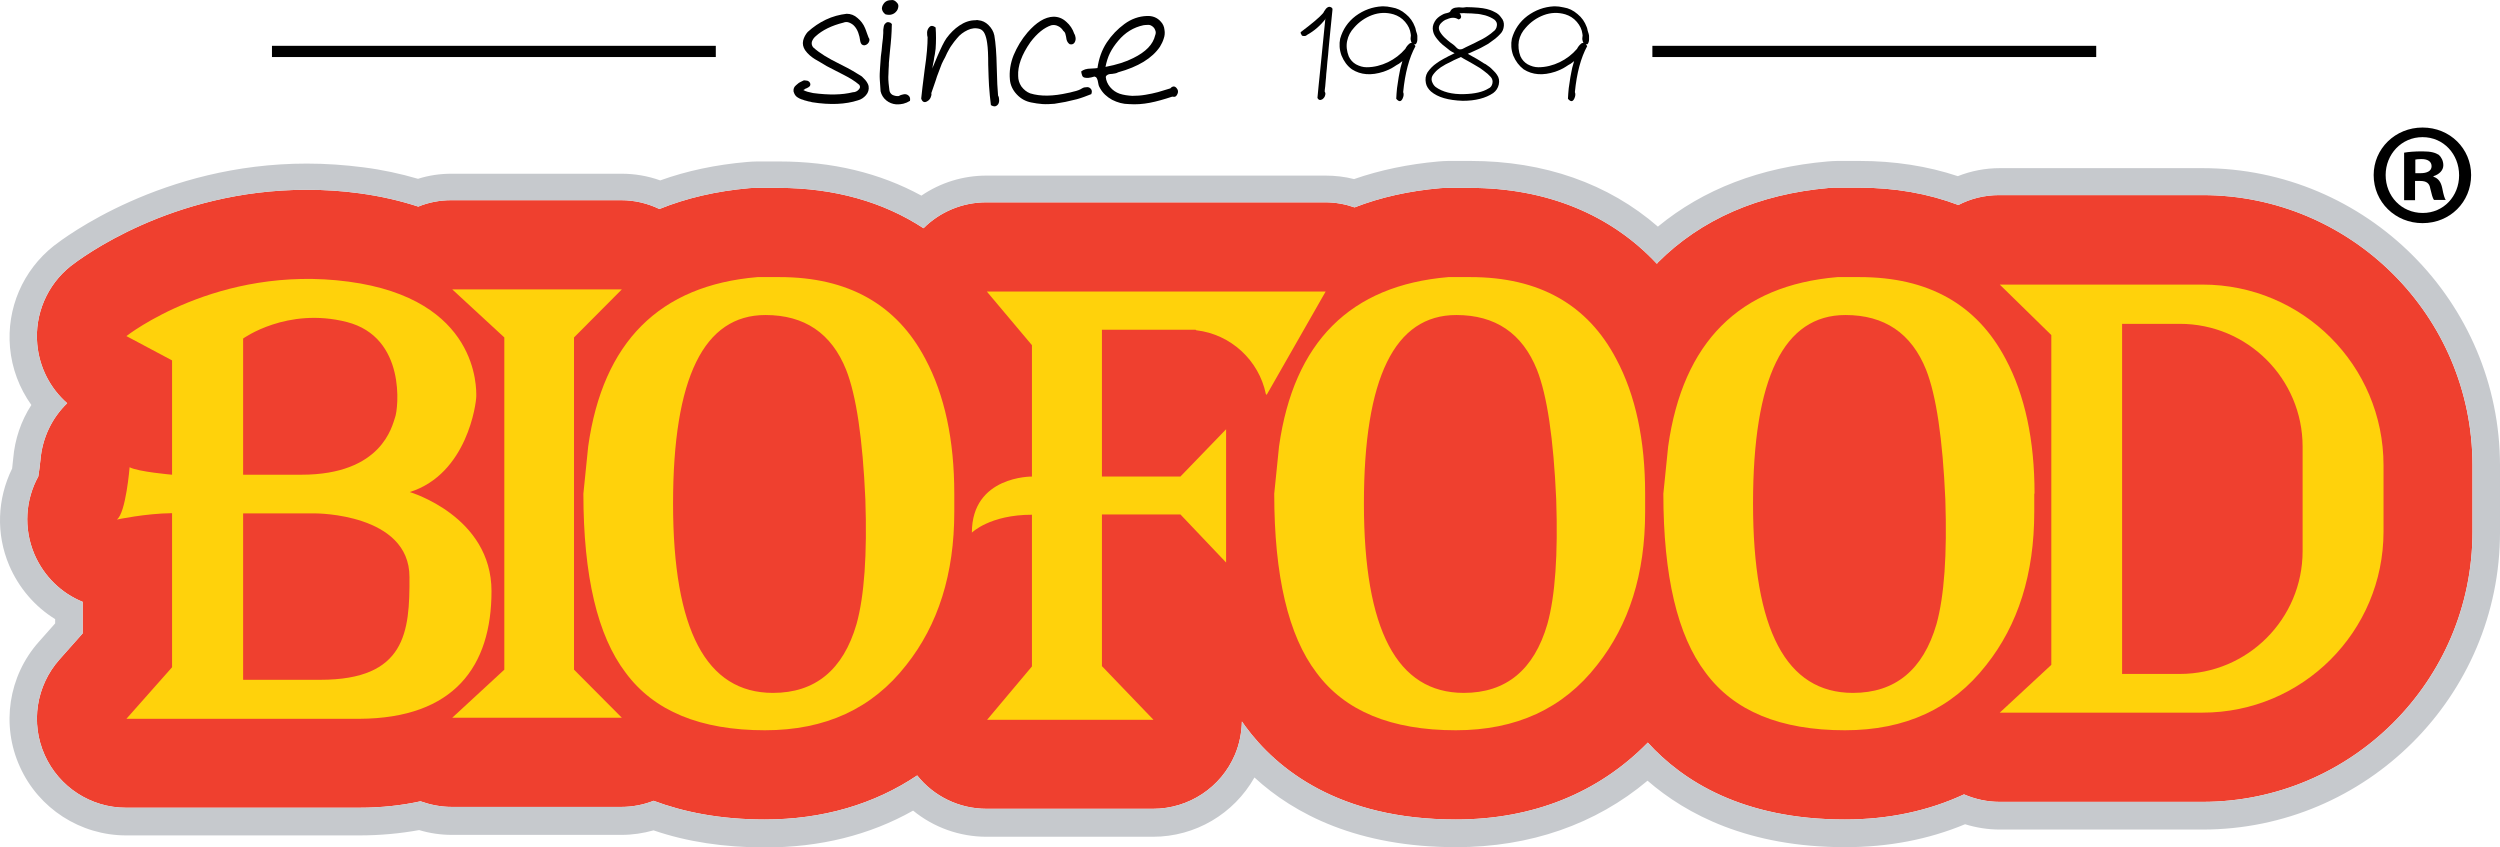 <?xml version="1.0" encoding="utf-8"?>
<!-- Generator: Adobe Illustrator 25.0.0, SVG Export Plug-In . SVG Version: 6.00 Build 0)  -->
<svg version="1.1" id="Laag_1" xmlns="http://www.w3.org/2000/svg" xmlns:xlink="http://www.w3.org/1999/xlink" x="0px" y="0px"
	 viewBox="0 0 6241.6 2115.9" style="enable-background:new 0 0 6241.6 2115.9;" xml:space="preserve">
<style type="text/css">
	.st0{fill:#EF402F;}
	.st1{fill:#C6C9CD;}
	.st2{fill:#FFD20B;}
</style>
<g>
	<path class="st0" d="M6172.9,1327.9c0,372-302.7,674.1-674.1,674.1h-201.4h-52.7h-123.3h-128.7c-31.3,0-61.3-6.7-89.3-18.7
		c-88.7,41.3-188.7,62.7-297.4,62.7c-255.4,0-405.4-96.7-492-192c-123.3,126-287.4,192-479.4,192c-292,0-447.4-126-526-233.4
		c-2.7-4-5.3-7.3-8-11.3c-0.7,28-6,56-17.3,82.7c-34.7,82-115.3,135.3-204.7,135.3h-128.7h-174h-112.7c-68.7,0-132-31.3-173.3-83.3
		c-107.3,72-236,110-380.7,110c-111.3,0-202.7-18.7-277.4-46.7c-25.3,10-52.7,15.3-80.7,15.3h-119.3h-174h-130
		c-27.3,0-53.3-5.3-78-14c-45.3,10-96,16-153.3,16H605.7H428.4h-114c-87.3,0-166.7-51.3-202.7-131.3c-36-80-21.3-173.3,36.7-238.7
		l58-65.3v-78.7c-52.7-21.3-96.7-63.3-120.7-119.3c-27.3-64.7-22-136,10-194c2-12,4-28.7,5.3-41.3c4.7-54.7,28.7-104.7,66.7-141.3
		C125,969.2,98.3,917.2,93,859.2c-6.7-74.7,24.7-148,83.3-194.7c24.7-19.3,251.4-190.7,589.4-190.7c44,0,88,2.7,131.3,8.7
		c54,7.3,102.7,18.7,147.3,33.3c26-10.7,54-16,82.7-16h130h174h119.3l0,0c34.7,0,66.7,8,96,22c67.3-27.3,142-44.7,224-52
		c6-0.7,12.7-0.7,18.7-0.7h55.3c138,0,260.7,34.7,361.4,100.7c40.7-40.7,96.7-64.7,156.7-64.7h112.7h86.7h42.7h44.7h475.4h84l0,0
		c26,0,50.7,4.7,73.3,12.7c64.7-25.3,136.7-41.3,214-48c6-0.7,12.7-0.7,18.7-0.7h55.3c191.4,0,352,66.7,466.7,189.4
		c0.7-0.7,2-2,2.7-3.3c108-108,252-170.7,427.4-186c6-0.7,12.7-0.7,18.7-0.7h55.3c90,0,173.3,14.7,248.7,43.3
		c30.7-16,65.3-24.7,102-24.7h130h123.3h52.7h201.4c372,0,674.1,302.7,674.1,674.1V1327.9z"/>
	<path class="st1" d="M5498.8,419.8h-201.4h-52.7h-123.3h-128.7c-35.3,0-71.3,6.7-104.7,20c-76-25.3-158.7-38-245.4-38h-55.3
		c-8,0-16.7,0.7-24.7,1.3c-168,14.7-310,69.3-423.4,162.7c-123.3-107.3-284-164-468-164H3616c-8,0-16.7,0.7-24.7,1.3
		c-74.7,6.7-145.3,21.3-210.7,44c-23.3-6-47.3-8.7-71.3-8.7h-84h-475.4h-44.7h-42.7h-86.7h-112.7c-58.7,0-114.7,17.3-162.7,50
		c-104-56.7-222.7-85.3-355.4-85.3h-55.3c-8,0-16.7,0.7-24.7,1.3c-77.3,6.7-150,22-216.7,46c-31.3-11.3-64-16.7-96.7-16.7h-120h-174
		h-130c-28.7,0-56.7,4-84,12.7c-43.3-12.7-89.3-22.7-136.7-28.7c-46.7-6-94-9.3-140.7-9.3C405,408.4,161,593.1,134.3,613.8
		c-77.3,61.3-118,156-109.3,254c4.7,52,23.3,101.3,53.3,143.3c-26,40-41.3,86-45.3,133.3c-0.7,7.3-2,16.7-2.7,25.3
		c-37.3,76-40.7,163.3-7.3,242c24,56,64,102.7,114.7,134v10.7l-40.7,46c-76,85.3-94.7,208-47.3,312
		c46.7,104,150.7,171.3,265.4,171.3h114h177.3h290.7c52,0,102-4.7,149.3-13.3c26.7,8,54,12,82,12h130h174h119.3c27.3,0,54-4,80-11.3
		c83.3,28.7,177.3,42.7,278,42.7c137.3,0,261.4-30.7,370-92c51.3,42,116,65.3,183.4,65.3h112.7h174h128.7c106,0,202-57.3,253.4-148
		c100,92,258.7,174,503.4,174c184.7,0,348.7-57.3,478-166c96.7,84,252,166,493.4,166c108,0,208-19.3,299.4-57.3
		c28,8.7,57.3,13.3,86.7,13.3h128.7h123.3h52.7h201.4c409.4,0,742.7-333.4,742.7-742.7v-165.3
		C6241.6,753.1,5908.2,419.8,5498.8,419.8z M6172.9,1327.9c0,372-302.7,674.1-674.1,674.1h-201.4h-52.7h-123.3h-128.7
		c-31.3,0-61.3-6.7-89.3-18.7c-88.7,41.3-188.7,62.7-297.4,62.7c-255.4,0-405.4-96.7-492-192c-123.3,126-287.4,192-479.4,192
		c-292,0-447.4-126-526-233.4c-2.7-4-5.3-7.3-8-11.3c-0.7,28-6,56-17.3,82.7c-34.7,82-115.3,135.3-204.7,135.3h-128.7h-174h-112.7
		c-68.7,0-132-31.3-173.3-83.3c-107.3,72-236,110-380.7,110c-111.3,0-202.7-18.7-277.4-46.7c-25.3,10-52.7,15.3-80.7,15.3h-119.3
		h-174h-130c-27.3,0-53.3-5.3-78-14c-45.3,10-96,16-153.3,16H605.7H428.4h-114c-87.3,0-166.7-51.3-202.7-131.3
		c-36-80-21.3-173.3,36.7-238.7l58-65.3v-78.7c-52.7-21.3-96.7-63.3-120.7-119.3c-27.3-64.7-22-136,10-194c2-12,4-28.7,5.3-41.3
		c4.7-54.7,28.7-104.7,66.7-141.3C125,969.2,98.3,917.2,93,859.2c-6.7-74.7,24.7-148,83.3-194.7c24.7-19.3,251.4-190.7,589.4-190.7
		c44,0,88,2.7,131.3,8.7c54,7.3,102.7,18.7,147.3,33.3c26-10.7,54-16,82.7-16h130h174h119.3l0,0c34.7,0,66.7,8,96,22
		c67.3-27.3,142-44.7,224-52c6-0.7,12.7-0.7,18.7-0.7h55.3c138,0,260.7,34.7,361.4,100.7c40.7-40.7,96.7-64.7,156.7-64.7h112.7h86.7
		h42.7h44.7h475.4h84l0,0c26,0,50.7,4.7,73.3,12.7c64.7-25.3,136.7-41.3,214-48c6-0.7,12.7-0.7,18.7-0.7h55.3
		c191.4,0,352,66.7,466.7,189.4c0.7-0.7,2-2,2.7-3.3c108-108,252-170.7,427.4-186c6-0.7,12.7-0.7,18.7-0.7h55.3
		c90,0,173.3,14.7,248.7,43.3c30.7-16,65.3-24.7,102-24.7h130h123.3h52.7h201.4c372,0,674.1,302.7,674.1,674.1V1327.9z"/>
	<path class="st2" d="M3671.3,691.8H3616c-244.7,20.7-386,162-422.7,422.7c-3.3,30.7-7.3,70-12,118c0,205.4,35.3,354.7,105.3,446.7
		c70.7,96,186.7,144,348,144c150.7,0,268-54,352.7-162.7c80-100.7,120-228,120-382v-46c0-134-24-246-72-336
		C3964,760.5,3842.7,691.8,3671.3,691.8z M3863.3,1557.9c-33.3,114.7-103.3,172-208.7,172c-166.7,0-249.4-157.3-249.4-472.7
		c0-314,76.7-470.7,230.7-470.7c97.3,0,164.7,45.3,201.4,136.7c25.3,64,41.3,172,48,323.4C3890,1384.5,3882.7,1488.5,3863.3,1557.9z
		"/>
	<path class="st2" d="M5079.5,1232.5c0-134-24-246-72-336c-72-136.7-193.4-204.7-364.7-204.7h-55.3c-244.7,20.7-386,162-422.7,422.7
		c-3.3,30.7-7.3,70-12,118c0,205.4,35.3,354.7,105.3,446.7c70.7,96,186.7,144,348,144c150.7,0,268-54,352.7-162.7
		c80-100.7,120-228,120-382v-46H5079.5z M4834.8,1557.9c-33.3,114.7-103.3,172-208.7,172c-166.7,0-249.4-157.3-249.4-472.7
		c0-314,76.7-470.7,230.7-470.7c97.3,0,164.7,45.3,201.4,136.7c25.3,64,41.3,172,48,323.4
		C4861.4,1384.5,4854.1,1488.5,4834.8,1557.9z"/>
	<path class="st2" d="M1946.5,691.8h-55.3c-244.7,20.7-386,162-422.7,422.7c-3.3,30.7-7.3,70-12,118c0,205.4,35.3,354.7,105.3,446.7
		c70.7,96,186.7,144,348,144c150.7,0,268-54,352.7-162.7c80-100.7,120-228,120-382v-46c0-134-24-246-72-336
		C2239.2,760.5,2117.8,691.8,1946.5,691.8z M2138.5,1557.9c-33.3,114.7-103.3,172-208.7,172c-166.7,0-249.4-157.3-249.4-472.7
		c0-314,76.7-470.7,230.7-470.7c97.3,0,164.7,45.3,201.4,136.7c25.3,64,41.3,172,48,323.4
		C2165.2,1384.5,2157.8,1488.5,2138.5,1557.9z"/>
	<path class="st2" d="M1227.1,1475.9c0-187.4-204-247.4-204-247.4c143.3-45.3,166-221.4,166-239.4c0-18,7.3-242.7-319.4-286
		c-326.7-43.3-554.1,136-554.1,136l114,60.7v285.4c0,0-85.3-7.3-106-18.7c0,0-9.3,115.3-32,130.7c0,0,71.3-15.3,138-16v384.7
		l-114,128.7h114H607h290.7C1134.4,1793.2,1227.1,1663.2,1227.1,1475.9z M607,845.2c0,0,109.3-79.3,258.7-41.3
		c149.3,38,128.7,217.4,120.7,238c-7.3,20.7-32,143.3-234,143.3H607L607,845.2L607,845.2z M799.7,1697.2H607v-415.4h181.3
		c0,0,234,0,234,158.7C1023.1,1577.9,1013.1,1697.2,799.7,1697.2z"/>
	<polygon class="st2" points="1433.1,842.5 1552.5,722.5 1433.1,722.5 1259.1,722.5 1129.1,722.5 1259.1,842.5 1259.1,1671.9 
		1129.1,1791.9 1259.1,1791.9 1433.1,1791.9 1552.5,1791.9 1433.1,1671.9 	"/>
	<path class="st2" d="M3225.9,727.8h-475.4h-44.7h-42.7h-86.7h-112.7l112.7,134v328c0,0-150-2-150,140c0,0,44.7-44.7,150-44.7v378.7
		l-112,133.3h112.7h174h128.7l-128.7-134v-378.7h196l114,120v-120v-94.7v-118l-114,118h-196V823.2h234l1.3,1.3
		c86.7,10,156.7,75.3,174,159.3l2,2l147.3-258L3225.9,727.8L3225.9,727.8z"/>
	<path class="st2" d="M5498.8,710.5h-201.4h-52.7h-123.3h-128.7l128.7,126v823.4l-128.7,119.3h128.7h123.3h52.7h201.4
		c249.4,0,452-202,452-452v-165.3C5950.9,912.5,5748.8,710.5,5498.8,710.5z M5748.8,1375.9c0,169.3-137.3,306.7-306.7,306.7h-144
		v-22.7V836.5v-28h144c169.3,0,306.7,137.3,306.7,306.7V1375.9z"/>
	<path d="M1991.2,243.1c2.7,2,6,3.3,9.3,4.7c3.3,0.7,6,2,8,2.7c2,0.7,6,1.3,10,2.7c4.7,0.7,7.3,1.3,8.7,2c46,7.3,84,5.3,114.7-4.7
		c8-2,14.7-6.7,20-12.7c6-6.7,8-14.7,6.7-22.7c-0.7-4-2.7-7.3-4.7-10.7c-2-3.3-4.7-6-8-9.3c-2.7-3.3-5.3-5.3-8-6.7
		c-2-1.3-5.3-3.3-10-6c-4-2.7-7.3-4.7-8.7-5.3c-6.7-4-18-10-32.7-17.3c-14.7-7.3-27.3-14-38-20.7c-10.7-6.7-20-13.3-28.7-21.3
		c-3.3-4.7-4-9.3-2.7-14c2-5.3,4.7-9.3,9.3-13.3c16.7-15.3,40-26.7,69.3-34c4.7-2,10-2,14.7,0c4.7,2,9.3,4.7,12.7,8.7
		c8,8.7,12.7,22,14.7,38c1.3,6.7,4.7,10,10,10c4.7-0.7,8-2.7,10.7-6.7c2.7-4.7,3.3-8.7,0-12.7c-0.7-2-2-5.3-4-10.7
		c-2-5.3-3.3-10-4.7-12.7c-4-10-10.7-18.7-18.7-25.3c-8-7.3-17.3-10.7-27.3-10.7c-17.3,2-35.3,6.7-52,14.7
		c-16.7,8-31.3,18-45.3,30.7c-5.3,6-9.3,13.3-11.3,21.3c-2,8.7,0,16.7,4.7,24c3.3,4.7,7.3,9.3,12,13.3c4.7,4,9.3,7.3,12.7,9.3
		c3.3,2,8.7,5.3,16,9.3c6.7,4,11.3,6.7,13.3,8c4.7,2.7,11.3,6,20.7,10.7c9.3,4.7,16.7,8.7,22,11.3c6,2.7,12,6.7,19.3,10.7
		c7.3,4.7,14,9.3,19.3,14c2.7,4,2.7,7.3-0.7,11.3c-4,4.7-9.3,7.3-15.3,7.3c-26.7,6.7-59.3,7.3-99.3,2c-10-2-18-4-24-7.3
		c0-0.7,0-0.7,0.7-0.7s0.7-0.7,1.3-0.7c2-2,4-2.7,6-3.3c3.3-1.3,6-3.3,8-5.3c2-3.3,2-7.3-2-11.3c-2.7-2-4.7-2.7-8-2.7
		c-2.7-0.7-5.3-0.7-7.3,0.7c-1.3,0.7-4,2-6.7,3.3s-4.7,2.7-6,4c-0.7,0.7-2.7,2-4.7,4c-4.7,4-6.7,8.7-6,15.3
		C1983.2,235.1,1985.8,239.8,1991.2,243.1z"/>
	<path d="M2210.5,35.7c4.7,1.3,10,2,14.7,0.7c5.3-1.3,9.3-4,12-7.3c3.3-3.3,4.7-7.3,5.3-10.7c1.3-4.7,0-9.3-4.7-13.3
		c-4-4-8-6-14-4.7c-6,0-11.3,2-15.3,6c-4,4.7-6.7,9.3-6.7,15.3C2202.5,27.1,2205.2,31.7,2210.5,35.7z"/>
	<path d="M2198.5,227.8c2,8.7,6.7,16.7,14,22.7c7.3,6,16,9.3,24.7,10c12.7,0.7,24-2,34.7-8.7c1.3-6.7-0.7-11.3-4.7-14
		c-3.3-2.7-8-3.3-12.7-2c-4,0.7-7.3,2-10.7,4c-5.3,0.7-10.7-0.7-15.3-2.7c-4.7-2.7-7.3-6.7-8-12s-1.3-11.3-2-17.3
		c-0.7-6.7-0.7-12-0.7-16c0-4,0.7-10,0.7-18c0.7-8,0.7-14,0.7-16.7c0.7-6.7,1.3-16.7,2.7-29.3c1.3-13.3,2.7-25.3,3.3-35.3
		s1.3-20,1.3-29.3c0.7-2,0-4-2-5.3c-1.3-1.3-2.7-2-4-2c-4-1.3-6.7-0.7-9.3,2c-2.7,2-4,4.7-4.7,8c-0.7,2.7-0.7,6-1.3,8.7
		c0,2.7,0,6,0,8c0,7.3-1.3,16.7-2.7,28c-0.7,10.7-2,20.7-3.3,30c-0.7,8-1.3,17.3-2,28c-0.7,10-1.3,20-0.7,30
		C2197.2,209.1,2197.9,218.4,2198.5,227.8z"/>
	<path d="M2314.5,253.1c5.3-2.7,8.7-7.3,10-12.7c1.3-3.3,1.3-6,0.7-8c0.7-2.7,3.3-9.3,6.7-19.3c4-10.7,6-18,7.3-22
		c1.3-4,4-10,7.3-19.3c3.3-9.3,6-16,8.7-20.7c2.7-4.7,6-10.7,9.3-18.7c4-7.3,7.3-14,11.3-19.3c4-6,8.7-12,13.3-17.3
		c7.3-9.3,16.7-16,26.7-20.7c10-4.7,20-6,30.7-2.7c5.3,2,9.3,6,12,12c2.7,6,4.7,13.3,6,22.7c2,12.7,2.7,30.7,2.7,54.7
		c0.7,24,1.3,41.3,2,52c1.3,17.3,2.7,34,4.7,48.7c6.7,4,11.3,4,15.3,0.7c4-3.3,5.3-7.3,5.3-12.7c0-4.7-0.7-8.7-2.7-12
		c-1.3-14-2.7-37.3-3.3-70.7c-0.7-34.7-2.7-60.7-6-79.3c-2-10-7.3-18.7-14.7-26c-7.3-7.3-16-11.3-25.3-12c-1.3-0.7-4-0.7-7.3,0
		c-14,0-27.3,4.7-40,13.3c-12,8-22.7,18.7-32,31.3c-3.3,4.7-6.7,10.7-10.7,18.7c-4,8-7.3,16-11.3,24.7c-3.3,8-6.7,15.3-9.3,22
		c-2.7,6.7-4.7,10.7-4.7,12.7c0-0.7,0.7-3.3,1.3-7.3c0.7-4,1.3-8.7,2.7-14c0.7-5.3,1.3-10.7,2.7-16c0.7-5.3,1.3-10,2-14
		c1.3-18,1.3-36,0-53.3c-6-4.7-11.3-5.3-15.3-1.3c-3.3,3.3-5.3,7.3-6,12.7c0,4.7,0,9.3,1.3,12.7c0,18.7-2,46-7.3,80.7
		c-4.7,35.3-7.3,60-8.7,72.7C2302.5,254.4,2307.9,257.1,2314.5,253.1z"/>
	<path d="M2538.6,235.8c10,10.7,22,17.3,36,20c9.3,2,18.7,3.3,28,4c10,0.7,20,0,30-0.7c10.7-2,19.3-3.3,27.3-4.7
		c8-2,17.3-4,28.7-6.7c12-3.3,24-8,36-12.7c2-5.3,2-10-1.3-13.3c-2.7-3.3-6.7-4.7-10.7-4c-4,0-7.3,0.7-10.7,2.7
		c-2.7,2-6,3.3-9.3,4.7c-3.3,1.3-8,2.7-14,4c-5.3,1.3-9.3,2.7-11.3,2.7c-38,8.7-69.3,9.3-95.3,1.3c-8.7-3.3-16-9.3-22-17.3
		c-5.3-8-8-16.7-8-26c-1.3-25.3,8.7-53.3,30.7-84.7c16.7-22,34-36,52-42c6-1.3,11.3-0.7,16.7,2c6,2.7,10,6.7,13.3,12
		c2.7,2,4.7,4.7,5.3,8c1.3,4,2,8.7,2.7,13.3c1.3,5.3,4,9.3,8,12c5.3,1.3,9.3,0,12-4c2-3.3,3.3-7.3,2.7-12c-0.7-4-1.3-7.3-3.3-10
		c-4-12-10.7-22-20-30c-9.3-8.7-20-12.7-32-12.7c-21.3,0.7-42.7,14-64.7,39.3c-14.7,17.3-26,36-34.7,56.7c-8,20-11.3,40.7-9.3,61.3
		C2522.5,212.4,2528.5,225.1,2538.6,235.8z"/>
	<path d="M2707.9,193.8c2.7,0.7,5.3,0.7,8.7,0.7c3.3-0.7,6-0.7,8-1.3c2-0.7,4.7-1.3,7.3-2c0,0,0.7-0.7,0.7,0c2.7,0.7,4,1.3,5.3,3.3
		c1.3,2,2,4.7,2.7,6.7c0.7,2.7,1.3,6.7,2,10c0.7,4,2.7,6.7,4,9.3c6.7,12,16.7,21.3,30,28.7c13.3,6.7,27.3,10.7,42,10.7
		c17.3,1.3,34.7,0,52-3.3c17.3-3.3,36-8.7,56-15.3c4,0.7,6.7,0.7,8.7-0.7c2-1.3,3.3-3.3,4.7-6.7c2-4.7,1.3-9.3-2-13.3
		c-2-2.7-4.7-4.7-7.3-4.7c-2.7,0-6,1.3-8.7,4.7l0,0c-11.3,3.3-21.3,6.7-30.7,9.3c-9.3,2.7-20,4.7-31.3,6.7s-22.7,2.7-33.3,2.7
		c-10.7-0.7-21.3-2-31.3-5.3c-9.3-3.3-17.3-8.7-24-16.7c-6-7.3-10-16-10.7-25.3c0.7-2,1.3-3.3,2.7-4c1.3-1.3,3.3-2,5.3-2.7
		c2.7-0.7,4.7-0.7,7.3-0.7c2.7-0.7,5.3-0.7,8-1.3c3.3-0.7,5.3-1.3,7.3-2.7c50.7-14,85.3-35.3,104.7-64c4-6.7,7.3-13.3,9.3-20
		c2.7-7.3,3.3-14.7,2-22c-0.7-8-4-15.3-9.3-20.7c-8.7-10-20.7-14.7-34.7-14c-20,0.7-38.7,7.3-56,20s-32,28-44,46
		c-12.7,19.3-20,40.7-23.3,64c-2.7,0.7-8,0.7-16,1.3c-11.3,0-19.3,2.7-24.7,7.3c0.7,4,1.3,7.3,2.7,10.7
		C2703.2,191.8,2705.2,193.1,2707.9,193.8z M2771.2,132.4c5.3-10.7,12.7-21.3,20.7-30.7c17.3-20.7,38-33.3,62.7-38.7
		c4-0.7,6.7-0.7,8.7-0.7c4.7-0.7,8.7,0,12.7,2.7c4,2.7,6.7,6,8,10c2,4,2,8.7,0,13.3c-5.3,22.7-23.3,41.3-54.7,56.7
		c-18,9.3-41.3,16.7-69.3,22C2762.6,154.4,2765.9,143.1,2771.2,132.4z"/>
	<path d="M3254.6,89.8c4,0.7,6.7-0.7,8.7-2.7c18-10,33.3-23.3,46.7-40.7c0,0.7,0,1.3-0.7,1.3c-0.7,0.7-0.7,1.3-0.7,2
		c-4.7,44.7-8,80.7-10.7,107.3c-4.7,47.3-8,76.7-8.7,87.3c2.7,6,7.3,6.7,12.7,3.3c3.3-2.7,6-6,6.7-10.7c0.7-2.7,0.7-5.3-1.3-8
		c0-1.3,0-6,1.3-13.3c0.7-8.7,1.3-13.3,1.3-15.3c0.7-3.3,0.7-8.7,1.3-16c0.7-7.3,2-17.3,2.7-29.3c1.3-12.7,2.7-24,3.3-34.7
		c2.7-26,5.3-57.3,9.3-94c0.7-4,0-6-2-7.3c-2-1.3-4-2-5.3-2c-3.3,0-6,2-8.7,4.7c-2,2.7-3.3,4.7-4.7,6.7c-0.7,2-2,4-3.3,5.3
		c-8,9.3-26,24.7-55.3,46.7c0,2.7,0.7,4.7,2,6C3249.9,89.1,3251.9,89.8,3254.6,89.8z"/>
	<path d="M3375.3,173.1c22,14,48,16,78.7,6c4-1.3,8.7-3.3,13.3-5.3c4.7-2,9.3-4.7,13.3-7.3c4-2.7,8-5.3,12-7.3
		c3.3-2.7,6.7-4.7,8.7-6.7c-1.3,4-2.7,10-4.7,16.7c-1.3,7.3-3.3,15.3-4.7,24c-1.3,8.7-2.7,17.3-4,26.7c-1.3,9.3-1.3,18-2,26.7
		c6.7,8,12,8,16-0.7c2.7-6,3.3-11.3,1.3-16c4.7-47.3,14.7-85.3,30.7-114.7c-1.3-2-2-3.3-3.3-4.7c1.3,0,2.7,0,4,0c2.7-3.3,4-7.3,4-12
		c0-4,0-7.3,0-9.3c0-2-1.3-6-3.3-12c-1.3-6-2-9.3-2.7-10c-4.7-12.7-12-23.3-22.7-32c-10.7-9.3-22-14.7-34.7-16.7
		c-8.7-2-15.3-2.7-21.3-2.7c-2,0-2.7,0-3.3,0c-24,1.3-46,9.3-66,24c-19.3,14.7-32,33.3-38.7,56.7c-2.7,13.3-2,27.3,3.3,42
		C3355.3,153.1,3363.3,164.4,3375.3,173.1z M3363.3,102.4c2.7-13.3,8.7-24,17.3-33.3c12-14,27.3-24.7,44.7-31.3c18-6.7,36-7.3,54-2
		c10.7,3.3,20.7,9.3,28.7,18.7c8,9.3,12.7,19.3,14,30c0.7,2.7,0.7,5.3,0,8.7c-0.7,4,0,8,1.3,11.3c0.7,1.3,0.7,2,1.3,2.7
		c-2,0-4,0-6,2c-4,3.3-7.3,7.3-10,12.7c-12,14-26.7,25.3-43.3,33.3s-34.7,12.7-53.3,12.7c-9.3,0-18-2.7-26.7-7.3
		c-8-4.7-14-11.3-18-20C3362.6,128.4,3360.6,115.1,3363.3,102.4z"/>
	<path d="M3572.6,228.4c17.3,14.7,43.3,22,79.3,23.3c32,0,57.3-6.7,76-19.3c7.3-5.3,12-12.7,14-21.3c2-9.3,0.7-17.3-4.7-24.7
		c-2-3.3-4.7-6-7.3-8.7c-2.7-2.7-5.3-5.3-7.3-7.3c-2-2-4.7-4-8.7-6.7c-3.3-2.7-6.7-4.7-8.7-5.3c-2-1.3-5.3-3.3-9.3-6
		c-4-2.7-7.3-4.7-8.7-5.3c-5.3-2.7-12.7-7.3-22.7-12.7c2-0.7,5.3-2.7,10.7-4.7c7.3-3.3,12.7-6,16-7.3c3.3-1.3,8-4,14-7.3
		c6.7-3.3,12-6.7,15.3-9.3c4-2.7,8-6,12.7-9.3c4.7-4,9.3-8,12.7-12c5.3-5.3,8-12,8.7-20c0.7-7.3-1.3-14.7-6.7-20.7
		c-4-6-9.3-10.7-16.7-14c-7.3-4-14-6-19.3-7.3c-6-1.3-12.7-2.7-21.3-3.3c-9.3-0.7-18.7-1.3-26.7-1.3h-3.3c-4,0.7-8.7,1.3-13.3,0.7
		c-4.7-0.7-10,0-14.7,0.7c-5.3,1.3-9.3,4-11.3,8c-0.7,2.7-3.3,4-8.7,5.3c-6.7,1.3-10.7,3.3-12.7,4.7c-7.3,4-14,9.3-18,16.7
		c-4.7,8-6,16-4,24c1.3,6.7,4.7,12.7,10,19.3c4.7,6,9.3,10.7,13.3,14c4,3.3,9.3,7.3,16,12.7c1.3,1.3,3.3,2.7,6.7,4.7
		c2.7,1.3,5.3,2.7,7.3,4h0.7c-22,10.7-36.7,18.7-44.7,24.7c-10,6.7-17.3,14.7-23.3,23.3c-4.7,8-6,16.7-4,26.7
		C3561.3,215.1,3566,222.4,3572.6,228.4z M3620.6,105.8c-4-3.3-9.3-7.3-14.7-12.7c-5.3-5.3-9.3-10.7-12-16c-2.7-6.7-2-12,2-17.3
		c4.7-5.3,10-10,17.3-12c10.7-4.7,20-4.7,28,0.7c3.3-0.7,5.3-2,6-4c1.3-2,0.7-4.7-0.7-8c-0.7-1.3-1.3-2-2-2.7
		c-0.7-0.7-0.7-0.7,0-0.7c1.3,0,2,0,3.3,0c2.7,0,6.7-0.7,11.3,0c10.7,0,19.3,0.7,26,1.3c6.7,0,14.7,2,23.3,4c8.7,2.7,16,6,22.7,10.7
		c4.7,4,7.3,9.3,6,15.3c-0.7,6-4,11.3-9.3,14.7c-3.3,3.3-7.3,6-12,9.3c-4,2.7-8.7,6-14,8.7c-5.3,2.7-10,5.3-13.3,6.7
		c-3.3,2-8,4-14.7,7.3s-11.3,5.3-14,6.7c-3.3,2-6.7,3.3-9.3,4.7c-2,0.7-4.7,0.7-7.3,0.7c-2.7-0.7-4.7-2-7.3-4.7
		C3631.3,113.1,3625.3,109.1,3620.6,105.8z M3578,186.4c2-2.7,4.7-6,7.3-8.7c2.7-2.7,5.3-4.7,8-6.7c2-2,5.3-4,10-6.7
		c4.7-2.7,7.3-4.7,9.3-5.3c1.3-0.7,5.3-2.7,10.7-5.3c5.3-2.7,8.7-4.7,9.3-4.7c6.7-2.7,11.3-5.3,14.7-6.7c4,2.7,10,6,18.7,10.7
		c8.7,4.7,16,9.3,20.7,12c5.3,2.7,11.3,6.7,18,12c6.7,4.7,12.7,10,17.3,15.3c4,4.7,5.3,10,4,16c-1.3,6-4.7,10.7-10,12.7
		c-14,8.7-34,13.3-61.3,14c-29.3,0.7-53.3-5.3-70.7-18c-4.7-4-7.3-8.7-9.3-14.7C3573.3,196.4,3574.6,191.1,3578,186.4z"/>
	<path d="M3804,173.1c22,14,48,16,78.7,6c4-1.3,8.7-3.3,13.3-5.3c4.7-2,9.3-4.7,13.3-7.3c4-2.7,8-5.3,12-7.3
		c3.3-2.7,6.7-4.7,8.7-6.7c-1.3,4-2.7,10-4.7,16.7c-1.3,7.3-3.3,15.3-4.7,24c-1.3,8.7-2.7,17.3-4,26.7c-1.3,9.3-1.3,18-2,26.7
		c6.7,8,12,8,16-0.7c2.7-6,3.3-11.3,1.3-16c4.7-47.3,14.7-85.3,30.7-114.7c-1.3-2-2-3.3-3.3-4.7c1.3,0,2.7,0,4,0c2.7-3.3,4-7.3,4-12
		c0-4,0-7.3,0-9.3c0-2-1.3-6-3.3-12c-1.3-6-2-9.3-2.7-10c-4.7-12.7-12-23.3-22.7-32c-10.7-9.3-22-14.7-34.7-16.7
		c-8.7-2-15.3-2.7-21.3-2.7c-2,0-2.7,0-3.3,0c-24,1.3-46,9.3-66,24c-19.3,14.7-32,33.3-38.7,56.7c-2.7,13.3-2,27.3,3.3,42
		C3784,153.1,3792.7,164.4,3804,173.1z M3792,102.4c2.7-13.3,8.7-24,17.3-33.3c12-14,27.3-24.7,44.7-31.3c18-6.7,36-7.3,54-2
		c10.7,3.3,20.7,9.3,28.7,18.7c8,9.3,12.7,19.3,14,30c0.7,2.7,0.7,5.3,0,8.7c-0.7,4,0,8,1.3,11.3c0.7,1.3,0.7,2,1.3,2.7
		c-2,0-4,0-6,2c-4,3.3-7.3,7.3-10,12.7c-12,14-26.7,25.3-43.3,33.3s-34.7,12.7-53.3,12.7c-9.3,0-18-2.7-26.7-7.3
		c-8-4.7-14-11.3-18-20C3791.3,128.4,3790,115.1,3792,102.4z"/>
	<rect x="679" y="114.4" width="1108.1" height="28"/>
	<rect x="4125.4" y="114.4" width="1108.1" height="28"/>
	<path d="M6029.5,451.8h13.3c15.3,0,22.7,6,24.7,18.7c3.3,14,6,24.7,9.3,28.7h29.3c-2.7-4-5.3-11.3-8.7-29.3
		c-3.3-16-10-24.7-22-28.7v-1.3c14.7-4.7,24.7-14.7,24.7-27.3c0-11.3-5.3-20.7-11.3-26c-8.7-5.3-18.7-8.7-41.3-8.7
		c-19.3,0-34.7,1.3-45.3,3.3v118.7h27.3L6029.5,451.8L6029.5,451.8z M6030.2,398.4c2.7-0.7,8-1.3,15.3-1.3c17.3,0,25.3,7.3,25.3,18
		c0,12-12,17.3-27.3,17.3h-13.3V398.4z"/>
	<path d="M6048.2,557.1c68.7,0,121.3-52.7,121.3-120c0-66-52.7-118.7-121.3-118.7c-68,0-122,52.7-122,118.7
		C5926.2,504.5,5980.2,557.1,6048.2,557.1z M6048.2,342.4c52.7,0,91.3,42.7,91.3,95.3c0,52-38.7,94-90.7,94
		c-53.3,0-92.7-42-92.7-94.7C5956.2,385.1,5995.5,342.4,6048.2,342.4z"/>
</g>
</svg>
